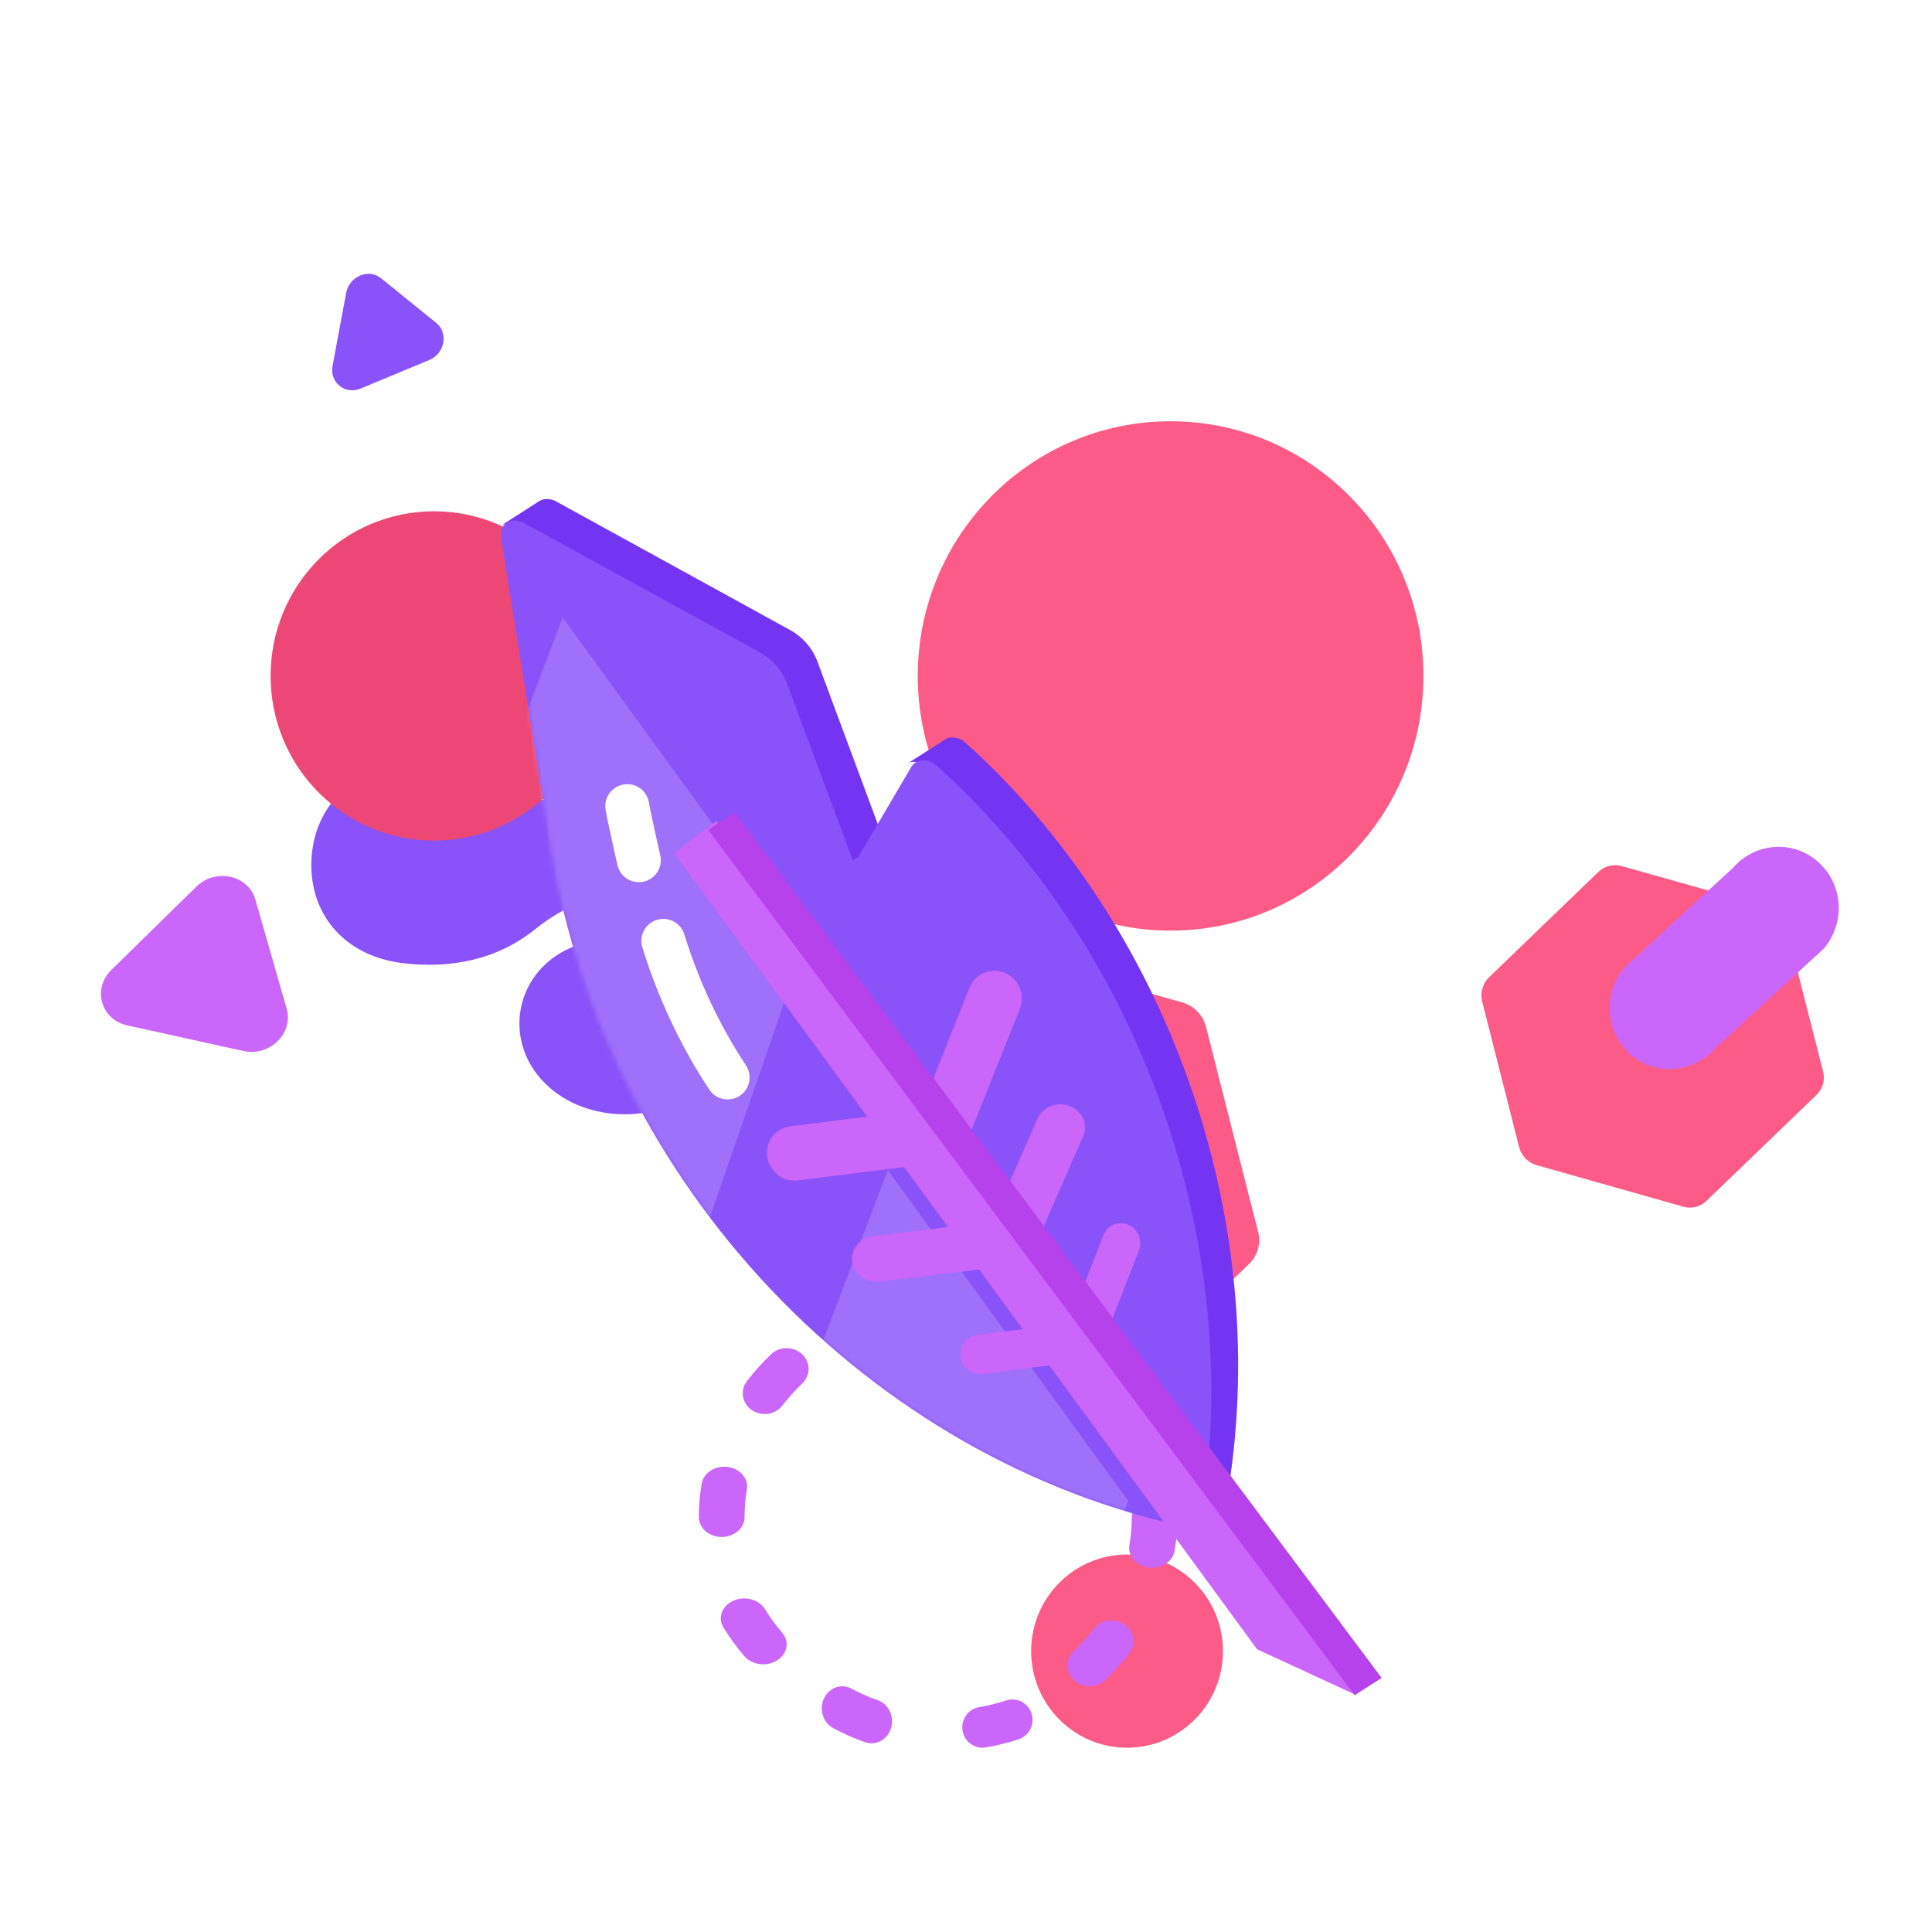 <svg xmlns="http://www.w3.org/2000/svg" xmlns:xlink="http://www.w3.org/1999/xlink" width="440" height="440" viewBox="0 0 440 440">
    <defs>
        <filter id="prefix__a" width="163.4%" height="140.6%" x="-31.7%" y="-20.3%" filterUnits="objectBoundingBox">
            <feOffset dx="-8" dy="30" in="SourceAlpha" result="shadowOffsetOuter1"/>
            <feColorMatrix in="shadowOffsetOuter1" result="shadowMatrixOuter1" values="0 0 0 0 0 0 0 0 0 0 0 0 0 0 0 0 0 0 0.215 0"/>
            <feMerge>
                <feMergeNode in="shadowMatrixOuter1"/>
                <feMergeNode in="SourceGraphic"/>
            </feMerge>
        </filter>
        <path id="prefix__b" d="M3.615 1.043c-.738-.128-1.498-.003-2.155.355C.366 2.03 0 3.163.003 4.746l6.346 71.208c7.085 78.03 63.158 144.26 134.093 164.515l3.233-2.58c14.136-61.608-4.99-129.87-48.558-174.722-.78-.762-1.828-1.191-2.921-1.197-1.002-.035-1.958.421-2.557 1.222L75.061 84.445l-12.505-42.45c-.99-2.906-2.921-5.4-5.49-7.092L5.113 1.518c-.47-.238-.977-.399-1.499-.475z"/>
    </defs>
    <g fill="none" fill-rule="evenodd">
        <path fill="#FFF" fill-opacity=".01" d="M0 0H440V440H0z"/>
        <g>
            <g transform="translate(17 59.834) translate(44.376)">
                <path fill="#8A52F9" d="M88.747 127.923c-.937-1.807-1.528-3.028-2.184-4.212-3.427-6.199-.793-12.081 6.331-12.641 3.976-.313 8.596.222 12.056 2.032 20.201 10.567 36.846 25.321 48.207 45.187 3.972 6.946 6.725 14.985 8.225 22.877 3.501 18.426 2.218 36.879-3.02 54.971-.847 2.929-2.198 5.772-3.74 8.41-.615 1.054-2.367 1.446-3.604 2.14-.205-1.38-.714-2.793-.56-4.134.818-7.133 2.832-14.295 2.529-21.358-.836-19.636-18.158-34.566-32.401-39.659-5.54-1.98-10.985-1.062-15.97 2.105-3.258 2.071-6.363 4.377-9.645 6.41-9.548 5.913-22.926 4.963-31.1-2.12-11.506-9.962-8.236-27.319 6.086-32.46 9.172-3.29 17.876-2.502 26.19 2.564 3.95 2.407 8.12 3.644 12.787 2.134 5.088-1.646 6.002-4.326 2.156-7.879-2.316-2.144-5.138-4.131-8.096-5.128-14.746-4.965-29.01-6.275-42.446 4.593-8.634 6.983-19.187 9.076-30.202 7.758-12.872-1.539-21.063-10.671-20.815-22.898.248-12.161 8.86-21.313 21.51-22.636 7.996-.833 15.64.355 22.864 4.148 6.671 3.498 13.462 6.79 20.314 9.93 4.487 2.057 9.16 2.14 14.528-.134"/>
                <ellipse cx="37.48" cy="94.108" fill="#ED4875" rx="37.228" ry="37.5"/>
                <ellipse cx="205.219" cy="94.108" fill="#FC5B87" rx="57.58" ry="58"/>
                <ellipse cx="195.304" cy="316.2" fill="#FC5B87" rx="21.841" ry="22"/>
                <path fill="#FC5B87" d="M341.307 146.805l-33.23-9.364c-1.943-.594-4.057-.071-5.493 1.358l-24.872 23.967c-1.437 1.414-2.025 3.473-1.55 5.427l8.482 33.412c.56 1.918 2.08 3.41 4.016 3.941l33.355 9.442c1.917.555 3.985.001 5.363-1.436l24.872-23.966c1.495-1.38 2.094-3.472 1.555-5.428l-8.488-33.412c-.528-1.934-2.059-3.438-4.01-3.941zM207.65 168.394l-46.438-13.085c-2.714-.83-5.668-.1-7.675 1.898l-34.757 33.491c-2.008 1.977-2.83 4.854-2.167 7.584l11.854 46.692c.783 2.68 2.907 4.764 5.612 5.508l46.611 13.194c2.68.775 5.57.001 7.495-2.007l34.757-33.492c2.09-1.928 2.927-4.85 2.173-7.584l-11.86-46.692c-.74-2.702-2.878-4.804-5.605-5.507z"/>
                <path fill="#8A52F9" d="M37.963 13.696c1.33 1.077 1.927 2.774 1.598 4.54-.33 1.766-1.517 3.232-3.176 3.922L20.73 28.663c-1.659.69-3.443.458-4.773-.619-1.33-1.076-1.926-2.773-1.597-4.54L17.468 6.84c.33-1.766 1.517-3.233 3.176-3.922 1.66-.69 3.443-.458 4.773.619l12.546 10.16z"/>
                <path fill="#CB66FA" d="M135.351 245.2c-1.926 0-3.717-1.247-4.345-3.208-.786-2.441.525-5.066 2.928-5.863 2.449-.812 4.98-1.44 7.525-1.867 2.493-.415 4.846 1.295 5.257 3.83.411 2.533-1.276 4.926-3.768 5.345-2.089.35-4.166.866-6.177 1.532-.472.157-.952.231-1.42.231m38.756 3c-.701 0-1.414-.172-2.085-.534-1.933-1.043-3.955-1.934-6.01-2.648-2.452-.854-3.799-3.688-3.007-6.331.792-2.644 3.421-4.095 5.871-3.243 2.506.872 4.969 1.958 7.323 3.228 2.306 1.244 3.238 4.265 2.083 6.75-.817 1.76-2.464 2.778-4.175 2.778m-61.328 14c-1.02 0-2.047-.294-2.936-.902-2.236-1.53-2.734-4.483-1.112-6.593 1.655-2.15 3.497-4.201 5.476-6.097 1.939-1.857 5.108-1.88 7.078-.05 1.968 1.828 1.994 4.818.055 6.675-1.63 1.562-3.147 3.25-4.506 5.018-.977 1.273-2.507 1.949-4.055 1.949m83.67 5c-1.923 0-3.782-.887-4.732-2.44-1.14-1.859-2.455-3.66-3.913-5.354-1.736-2.02-1.217-4.857 1.162-6.333 2.377-1.477 5.712-1.034 7.449.986 1.77 2.06 3.371 4.252 4.757 6.514 1.362 2.22.35 4.956-2.263 6.115-.788.347-1.629.512-2.46.512m-98.671 18.477h5.204l-5.204-.008c0-2.578.217-5.126.646-7.615.425-2.47 3.073-4.17 5.918-3.804 2.846.37 4.805 2.671 4.377 5.142-.351 2.045-.53 4.14-.53 6.228v.057c0 2.498-2.33 4.523-5.207 4.523-2.874 0-5.204-2.025-5.204-4.523zm103.21 11.523c-.259 0-.519-.016-.781-.05-2.84-.368-4.797-2.659-4.37-5.113.358-2.053.54-4.153.54-6.244l-.002-.097c0-2.482 2.33-4.496 5.201-4.496 2.873 0 5.202 2.014 5.202 4.496v.097c0 2.537-.221 5.087-.653 7.58-.389 2.228-2.607 3.827-5.137 3.827m-88.542 22c-1.644 0-3.269-.647-4.311-1.863-1.77-2.062-3.371-4.254-4.755-6.517-1.36-2.22-.34-4.955 2.274-6.109 2.614-1.153 5.835-.289 7.194 1.931 1.134 1.86 2.45 3.662 3.904 5.356 1.738 2.023 1.214 4.856-1.167 6.33-.948.588-2.046.872-3.139.872m74.335 5c-1.271 0-2.539-.454-3.514-1.363-1.968-1.832-1.988-4.823-.047-6.679 1.63-1.557 3.146-3.244 4.51-5.014 1.625-2.107 4.753-2.575 6.987-1.04 2.235 1.534 2.728 4.489 1.104 6.598-1.66 2.15-3.502 4.199-5.48 6.092-.978.936-2.27 1.406-3.56 1.406m-49.671 13c-.477 0-.963-.08-1.44-.246-2.5-.873-4.964-1.96-7.316-3.233-2.305-1.245-3.235-4.267-2.08-6.747 1.157-2.484 3.962-3.483 6.263-2.24 1.936 1.046 3.958 1.939 6.01 2.656 2.452.855 3.797 3.69 3.002 6.33-.64 2.128-2.47 3.48-4.44 3.48m25.237 1c-2.2 0-4.14-1.62-4.507-3.9-.41-2.535 1.281-4.927 3.773-5.344 2.09-.348 4.168-.863 6.177-1.526 2.4-.795 4.981.54 5.764 2.983.78 2.444-.533 5.068-2.936 5.863-2.447.81-4.98 1.437-7.524 1.862-.252.04-.502.062-.747.062"/>
            </g>
            <path fill="#CB66FA" d="M397.037 136.442c2.75 2.4 4.437 5.83 4.688 9.537.251 3.706-.954 7.383-3.35 10.221l-24.712 22.693c-5.077 5.779-13.7 6.398-19.37 1.391-5.668-5.007-6.286-13.788-1.387-19.724l24.71-22.683c5.053-5.86 13.746-6.502 19.42-1.435zM48.285 169.883c.755 2.632-.02 5.405-2.073 7.417-2.053 2.013-4.954 2.845-7.76 2.226l-26.489-5.84c-2.807-.62-4.934-2.56-5.688-5.192-.755-2.631.02-5.404 2.073-7.417l19.368-18.99c2.053-2.012 4.955-2.844 7.761-2.225 2.807.62 4.934 2.56 5.688 5.191l7.12 24.83z" transform="translate(17 59.834)"/>
        </g>
        <g filter="url(#prefix__a)" transform="rotate(-4 1258.496 -1665.538)">
            <path fill="#7435F2" fill-rule="nonzero" d="M93.21 66.957c-.774-.76-1.813-1.187-2.896-1.193-.463-.067-.935.022-1.341.254L98 61.085c.406-.232.878-.322 1.34-.254 1.084.006 2.123.433 2.898 1.192 43.201 44.594 62.166 112.465 48.15 173.72l-9.03 4.934c14.019-61.257-4.945-129.126-48.148-173.72zM60.92 45.906c-.984-2.894-2.9-5.376-5.447-7.055L3.959 5.658c-.467-.236-.969-.394-1.486-.47-.704-.12-1.428-.01-2.066.313L9.434.57c.638-.324 1.362-.434 2.067-.314.517.075 1.018.234 1.485.47L64.5 33.92c2.547 1.678 4.464 4.16 5.448 7.054l12.4 42.207-9.028 4.932-12.4-42.207z"/>
            <g transform="translate(.166 3.576)">
                <path fill="#8A52F9" fill-rule="nonzero" d="M3.615 1.043c-.738-.128-1.498-.003-2.155.355C.366 2.03 0 3.163.003 4.746l6.346 71.208c7.085 78.03 63.158 144.26 134.093 164.515l3.233-2.58c14.136-61.608-4.99-129.87-48.558-174.722-.78-.762-1.828-1.191-2.921-1.197-1.002-.035-1.958.421-2.557 1.222L75.061 84.445l-12.505-42.45c-.99-2.906-2.921-5.4-5.49-7.092L5.113 1.518c-.47-.238-.977-.399-1.499-.475z"/>
                <mask id="prefix__c" fill="#fff">
                    <use xlink:href="#prefix__b"/>
                </mask>
                <g fill="#FFF" fill-rule="nonzero" mask="url(#prefix__c)" opacity=".18">
                    <g>
                        <path d="M.168 294.5L135.908.867 185.257 79.824 78.389 330.401zM65.258 425.212L200.999 131.578 250.347 210.535 143.479 461.112z" transform="translate(-123.17 22.95)"/>
                    </g>
                </g>
            </g>
            <path fill="#CB66FA" fill-rule="nonzero" d="M94.438 156.965l-37.043 2.04c-3.427.158-6.352-2.449-6.583-5.868-.13-1.628.404-3.24 1.478-4.472 1.075-1.231 2.6-1.979 4.233-2.073l29.92-1.65 13.036-27.033c.709-1.47 1.982-2.593 3.53-3.113 1.55-.52 3.243-.394 4.697.35 3.065 1.543 4.339 5.246 2.872 8.345l-16.14 33.474z"/>
            <path stroke="#FFF" stroke-linecap="round" stroke-width="10" d="M26.359 83.733c-1.576-10.125-1.777-12.468-1.777-12.468"/>
            <path fill="#CB66FA" fill-rule="nonzero" d="M108.226 181.563l-33.776 1.714c-3.119.137-5.785-2.053-6.001-4.928-.116-1.37.371-2.725 1.351-3.76.98-1.034 2.37-1.66 3.856-1.738l27.281-1.386 11.886-22.708c.649-1.236 1.81-2.18 3.222-2.616 1.412-.436 2.954-.33 4.28.296 2.792 1.291 3.955 4.405 2.617 7.01l-14.716 28.116zM122.39 204.431L96.243 205.9c-2.43.106-4.496-1.773-4.646-4.225-.096-1.167.278-2.325 1.036-3.211.758-.887 1.837-1.428 2.995-1.502l21.119-1.188 9.2-19.465c.494-1.056 1.392-1.864 2.486-2.24 1.095-.374 2.294-.284 3.322.25 2.167 1.125 3.064 3.782 2.026 6.01l-11.39 24.102z"/>
            <g fill-rule="nonzero">
                <path fill="#CB66FA" d="M10.906 2.3L0.876 8.954 120.607 199.073 142.585 211.152z" transform="translate(33.66 73.743)"/>
                <path fill="#B542EB" d="M142.063 211.057L148.464 207.576 15.33 0.719 8.926 4.199z" transform="translate(33.66 73.743)"/>
            </g>
            <path stroke="#FFF" stroke-linecap="round" stroke-width="10" d="M43.075 134.505c-5.584-9.883-9.78-20.701-12.434-32.063"/>
        </g>
    </g>
</svg>
